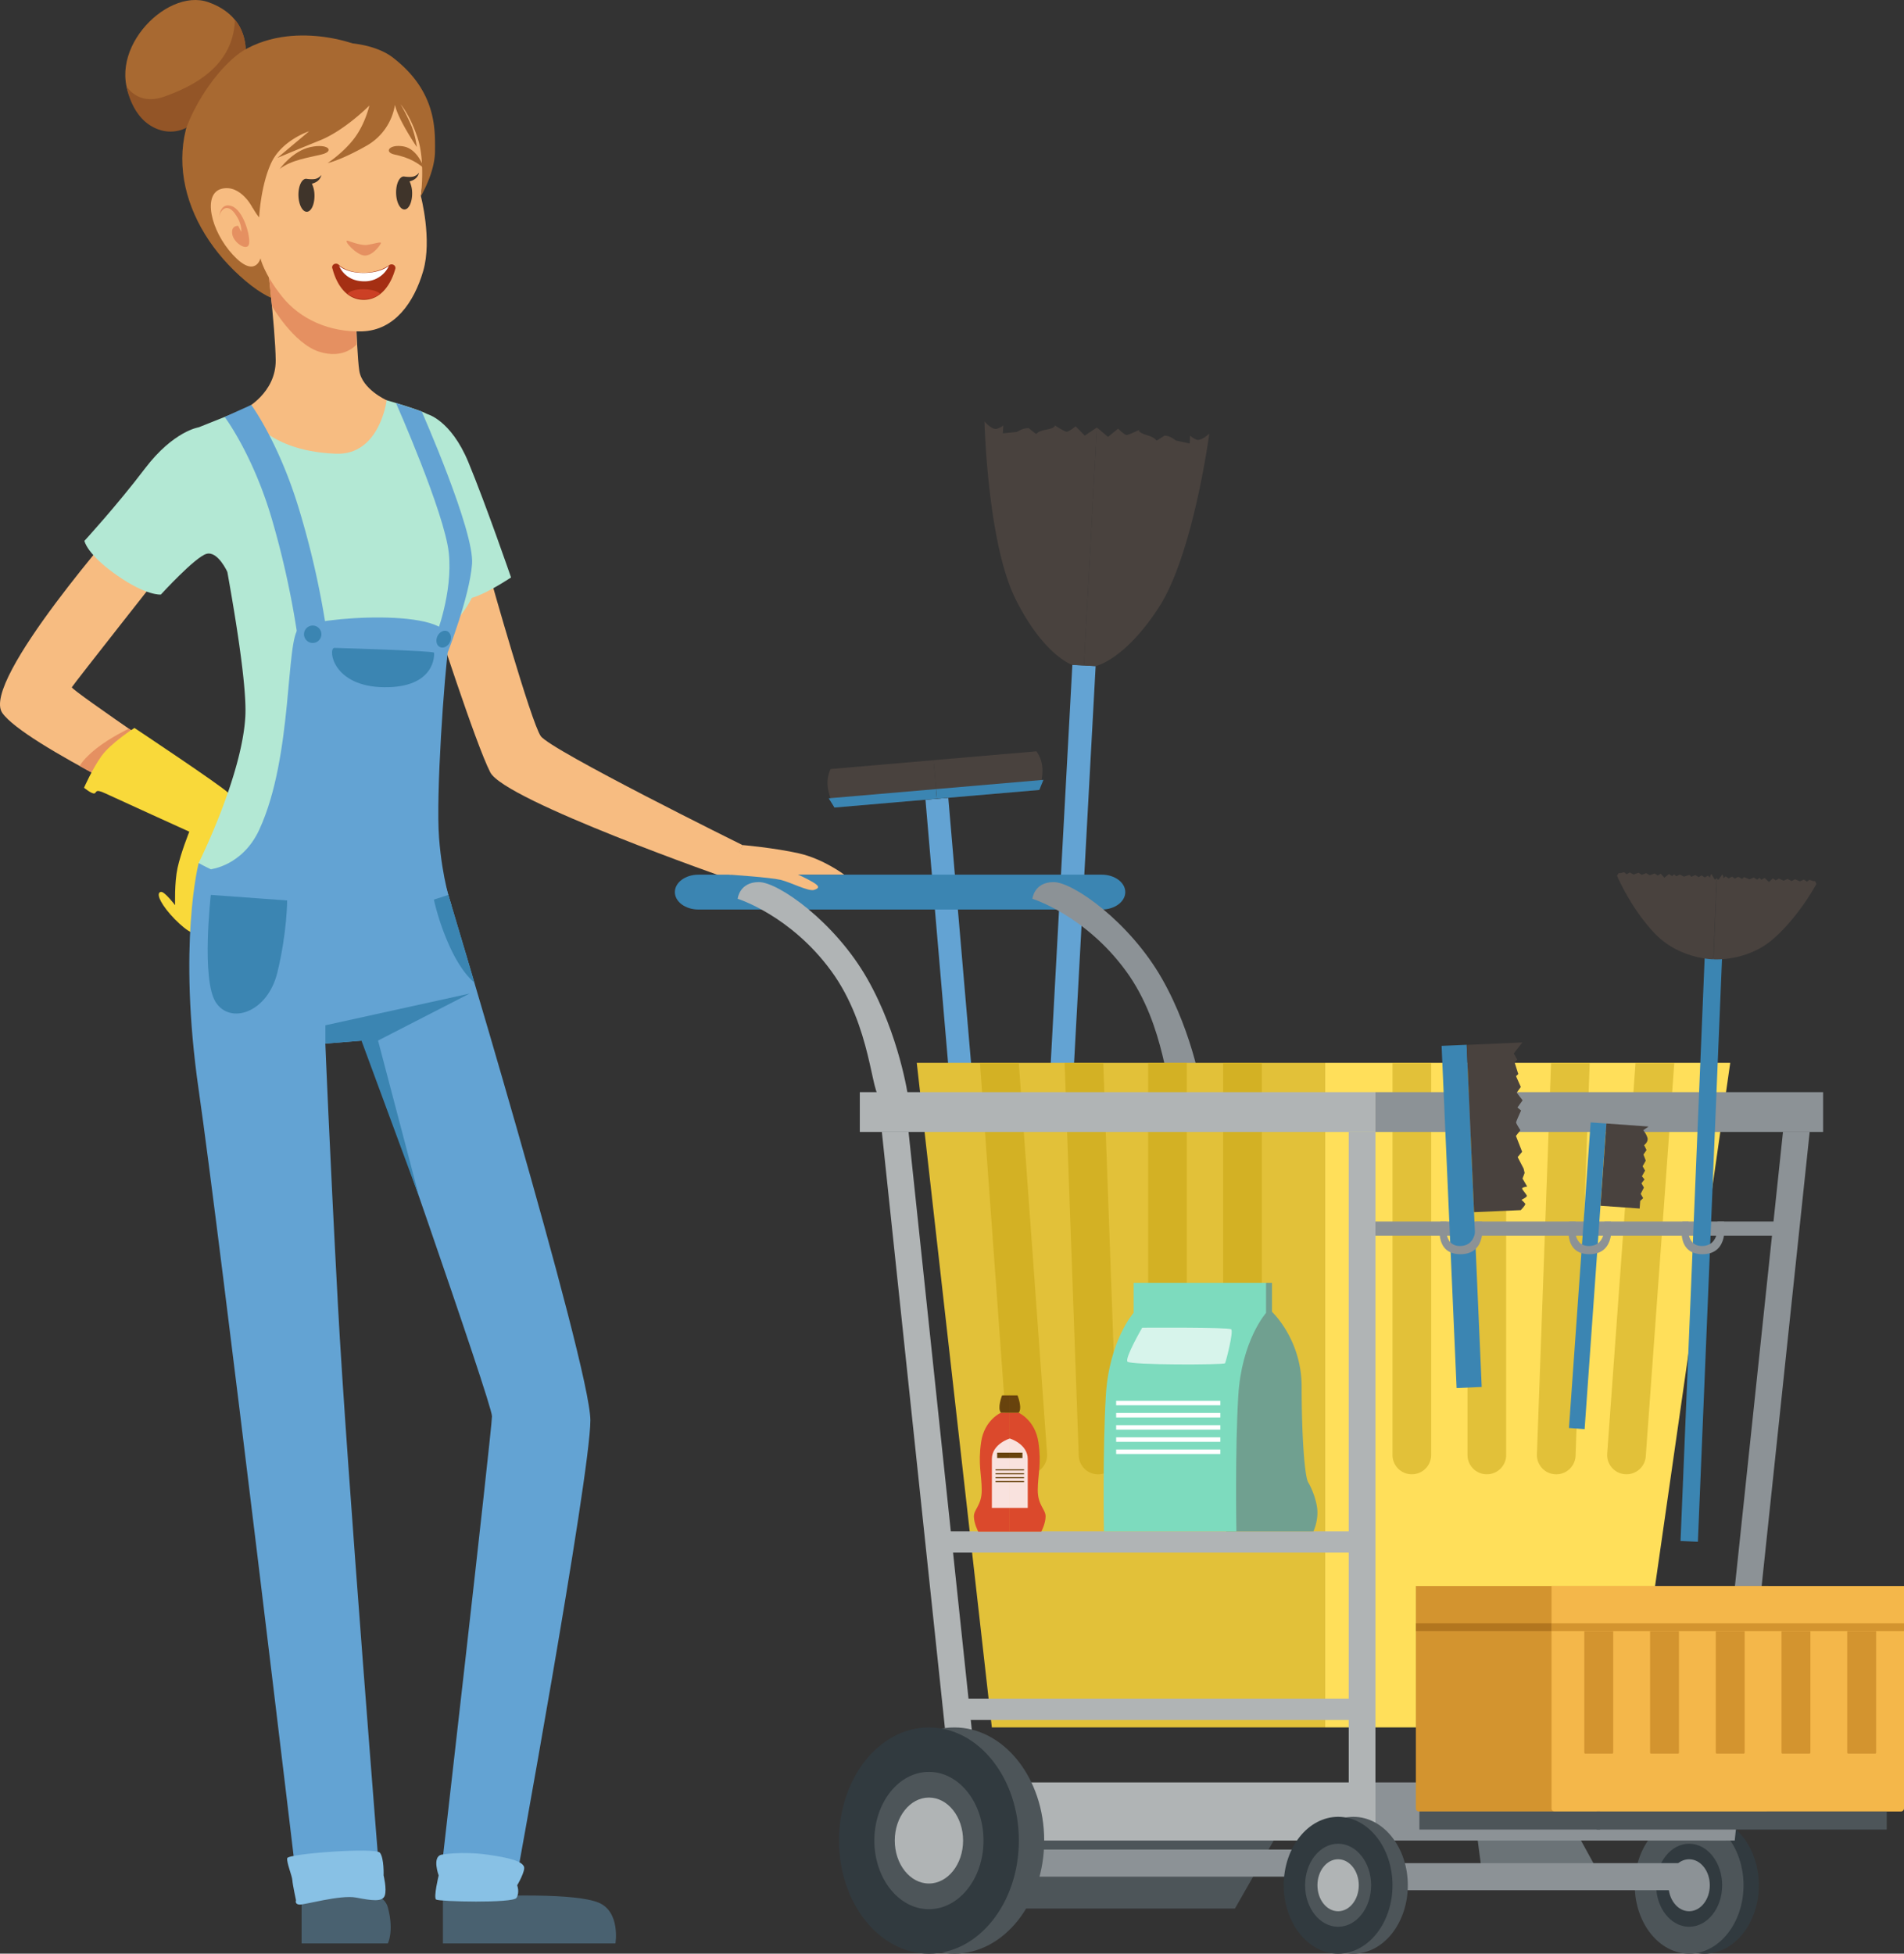 <?xml version="1.0" encoding="utf-8"?>
<svg xmlns="http://www.w3.org/2000/svg" viewBox="0 0 1481.57 1519.83">
  <rect x="0" y="0" width="1481.57" height="1519.83" fill="#333333" stroke="none"/>
  <g data-name="Layer 2">
    <g data-name="Layer 1">
      <path d="M381.52,449.2s31.64,112.45,39.24,123.42,157,84.81,157,84.81L567.6,683.87s-174.69-61-186.08-83-43.91-123.22-43.91-123.22Z" fill="#f7bc81"/>
      <path d="M332.07,322s18.59,4.27,32.36,37.5,33.23,89.72,33.23,89.72-25.12,16.87-35.59,16.74S332.07,322,332.07,322Z" fill="#b3e8d4"/>
      <path d="M97.52,402.46S-15.33,529.89,1.76,554.58,147.3,639.07,147.3,639.07l16.75-28.48s-109.12-74-108.17-75.94S134.68,434,134.68,434Z" fill="#f7bc81"/>
      <path d="M100.23,566.85s-14.65,7-25.2,15.37S62,595.9,62,595.9l9.17,5L102,568.05Z" fill="#e59061"/>
      <path d="M104.61,566.29S86.26,578,79,588.12s-13.61,24.69-13.61,24.69,5.7,4.74,7.91,4.43.08-4.09,8.75,0S147.3,647,147.3,647s-6.61,16.46-9.14,28.17-1.9,29-1.9,29-7.91-10.32-10.76-10.32-3.48,4.12,4.11,13.93,20.89,21.2,22.79,17.4,30.64-102.87,25-108.55S104.61,566.29,104.61,566.29Z" fill="#f9d93a"/>
      <path d="M154.61,671.35s-16.45,62.66,0,176.59,77.77,628.49,77.77,628.49h64.33S269.63,1139.59,263,1016c-6.83-127.85-9.84-204.12-9.84-204.12l30.56-2.53s99.11,282.26,99.11,292.39S341,1476.43,341,1476.43h58.23s60.16-328.48,60.16-371.52S344.81,682.75,344.81,682.75Z" fill="#63a3d3"/>
      <path d="M300.88,311.37s26,7.44,31.19,10.61,7.67,45.57,14,57.59,24.06,36.08,25.32,63.93-20.89,38.61-21.52,50.63-11.65,69-11.36,112.66a681.72,681.72,0,0,0,5,78.49s-31.2,26.9-93.45,16.45-95.48-30.38-95.48-30.38,33.71-67.4,36.32-113.92-36.32-225-36.32-225l36.32-14.48Z" fill="#b3e8d4"/>
      <path d="M274.18,33.76s-61.26-22.55-101.5,18.65C119.83,106.52,140.87,176.3,191,218.5s56-10.34,56-10.34Z" fill="#a86931"/>
      <path d="M277.26,254.55s1,25.42,2.32,33.87c2.28,14.54,21.3,22.95,21.3,22.95s-5.34,43-39.56,41.61c-58.06-2.28-70.39-35-70.39-35s23.83-12.34,23.6-37.68-7.81-87.1-7.81-87.1Z" fill="#f7bc81"/>
      <path d="M211.63,238.14s16.77,28.95,36.44,35.38,29.26-5.45,29.26-5.45l-.11-10.27L209.35,216Z" fill="#e59061"/>
      <path d="M326.61,101s4.27,18.43,3.45,28.76-2.58,22.85-2.58,22.85,8.95,33.67,1.84,58.17-22.28,46.2-47.5,47-48.26-9.3-62.48-27.23S202.69,201,202.69,201s-4.12,16-21.5-2.79-23.73-47.61-8.68-51.36S197,162.34,197,162.34s-23.81-72.19,14.41-98.93S302.41,26.4,326.61,101Z" fill="#f7bc81"/>
      <path d="M170.53,168.78s.74-11.7,9.79-8.43,14.55,22.85,13.5,29.24-12-.46-13.11-7.41,4.62-6.49,4.62-6.49l2.36,4.63s1.17-5.82-5-14.29S171.25,163.65,170.53,168.78Z" fill="#e59061"/>
      <path d="M246.41,138.88c-2.69,1.13-8.25.19-8.25.19-3.44.08-6.1,5.89-5.93,13s3.09,12.75,6.54,12.67,6.1-5.88,5.93-13a21.35,21.35,0,0,0-2-8.85,11.83,11.83,0,0,0,2.94-1.1,8.28,8.28,0,0,0,4.42-5.68A8,8,0,0,1,246.41,138.88Z" fill="#3f342a"/>
      <path d="M322.42,137.09c-2.69,1.13-8.25.19-8.25.19-3.45.08-6.1,5.89-5.94,13s3.1,12.75,6.54,12.67,6.1-5.88,5.93-13a21.35,21.35,0,0,0-2-8.85,12.4,12.4,0,0,0,2.94-1.1,8.3,8.3,0,0,0,4.41-5.68A8,8,0,0,1,322.42,137.09Z" fill="#3f342a"/>
      <path d="M270.61,187.23s10,4,15,3.31,11-2.75,10.84-1.53-6.27,10-12.7,9.8S266.47,186.5,270.61,187.23Z" fill="#e59061"/>
      <path d="M217.67,131.41s9.94-14,23.9-17,19,3.18,8.8,5.72S226.74,124.33,217.67,131.41Z" fill="#a86931"/>
      <path d="M330,131s-4.75-15.16-16-17.1-15.33,4.48-7.11,6.29S322.68,124.59,330,131Z" fill="#a86931"/>
      <path d="M307.31,81.54a44.59,44.59,0,0,1-22.05,31.81c-20,11.36-30.3,13.52-30.3,13.52s12.6-8.31,21-19.63S287.4,82.13,287.4,82.13s-19,19.21-38.25,27-33.28,13.7-33.28,13.7l24.64-20.7S219.24,109,211,126.83s-9.35,42.29-9.35,42.29S175.3,138.8,188.14,83.23s90.62-59.16,117.43-38.55c34.2,26.29,33,56,32.92,72.89s-11,35-11,35,3.53-26.74-2.41-44.91-13.34-26.48-13.34-26.48a141.76,141.76,0,0,1,8.72,17.44,73.68,73.68,0,0,1,3.9,15.76S309.76,93.12,307.31,81.54Z" fill="#a86931"/>
      <path d="M190.94,42.61S195.42,13.38,162,1.66,78.37,42.71,105,82.53s58.09,3.35,58.09,3.35Z" fill="#a86931"/>
      <path d="M182.81,15.44s3.45,3.24,6.07,10.74,2.24,12.14,2.24,12.14-11.75,5.92-25.88,24.74A149.92,149.92,0,0,0,145,99.33s-12.79,7.87-28.1-1.76S98.45,67.08,98.45,67.08s8.74,15.5,29.58,8S181.51,52.42,182.81,15.44Z" fill="#935527"/>
      <path d="M282.19,217.74c15.2.19,24.14-6.91,24.51-7.21a2.64,2.64,0,0,0,.28-3.92,3.17,3.17,0,0,0-4.23-.27c-.17.13-7.78,6-20.49,5.85s-18.5-6.06-18.55-6.12a3.17,3.17,0,0,0-4.24-.25,2.63,2.63,0,0,0-.26,3.92C259.51,210.06,266.81,217.56,282.19,217.74Z" fill="#a52f13"/>
      <path d="M307.41,209.68s-5.61,23.81-24.63,23.58-24-24.18-24-24.18a45.62,45.62,0,0,0,25.48,5.9C299,214,307.41,209.68,307.41,209.68Z" fill="#a52f13"/>
      <path d="M302.7,206.71A20.76,20.76,0,0,1,283,218.84c-14.92-.18-19.09-12-19.09-12s5.57,5.61,19.35,5.48C296.82,212.23,302.7,206.71,302.7,206.71Z" fill="#fff"/>
      <path d="M295.77,228.44s-3.14-3.31-12.89-3.43-12.33,3.45-12.33,3.45,4.29,4.1,12.56,4.2S295.77,228.44,295.77,228.44Z" fill="#cc4025"/>
      <path d="M164.05,676.21s24.71-2.62,37.72-30.81c26.58-57.59,20.25-148.73,31-157S353.23,471.73,349.39,499s-10.28,119.83-7.75,152.74S351.18,704,351.18,704,221.91,761.46,164.05,676.21Z" fill="#63a3d3"/>
      <path d="M174.84,324.36s22.5,29.9,37.21,81.16A684.89,684.89,0,0,1,232,498.09l21.83-9a671.61,671.61,0,0,0-21.59-94.46c-15.66-51.1-36.7-79.63-36.7-79.63Z" fill="#63a3d3"/>
      <path d="M308.12,313.51s37.8,85.37,41.12,116.7-10.44,65.51-10.44,65.51l9.51,12s17.07-43.37,19-69-39.15-118.58-39.15-118.58Z" fill="#63a3d3"/>
      <polygon fill="#3b85b2" points="253.19 811.86 253.19 797.62 365.38 772.94 294.17 809.49 326.14 930.97 281.27 809.54 253.19 811.86"/>
      <path d="M260,504s77.38,2.25,77.73,3.74,1.19,27.36-38.87,26.88S255.25,505,260,504Z" fill="#3b85b2"/>
      <circle cx="243.32" cy="493.41" fill="#3b85b2" r="6.79"/>
      <path d="M350.1,499.5c1.58-3.4.67-7.17-2-8.42s-6.17.48-7.75,3.89-.67,7.17,2,8.42S348.52,502.9,350.1,499.5Z" fill="#3b85b2"/>
      <path d="M154.61,332.42s-19.62,2.85-41.77,32-47.15,56.33-47.15,56.33,1.58,10.13,25,26.59,34.49,15.19,34.49,15.19,26.59-29.12,35.45-31.65S177,445.1,177,445.1,185,351.41,154.61,332.42Z" fill="#b3e8d4"/>
      <path d="M344.65,1476.86v35H478.91S483,1487,465.48,1480,394.66,1473.75,344.65,1476.86Z" fill="#496170"/>
      <path d="M234.68,1476.43v35.46h67.09s5.06-9.51,0-28.18S251.45,1469.16,234.68,1476.43Z" fill="#496170"/>
      <path d="M230.33,1478.33s-2.61-12.1-2.85-15.66-4.51-13.53-4-17.09,68.83-8.55,72.16-4.27,2.85,17.69,2.85,17.69,2.61,10.39.94,15.57-10,4-22.31,1.63-40.82,5.93-44.38,5.46S230.33,1478.33,230.33,1478.33Z" fill="#88c1e5"/>
      <path d="M343.27,1442.88s15.55-3,36.64,0,25.91,5.9,27.7,8.94-5.18,14.83-5.18,14.83,2.14,5.45-.54,9.78-60.4,2.91-62.55,1.3,2-18.76,2-18.76S336.13,1444.85,343.27,1442.88Z" fill="#88c1e5"/>
      <path d="M348.85,696.19l-11.24,3.65A191.63,191.63,0,0,0,351.18,739c9.45,19.46,17.92,25.25,17.92,25.25Z" fill="#3b85b2"/>
      <path d="M223.44,700.5l-59.39-4.31s-7.54,66,3.86,83.55,40.34,8.06,47.94-23.26S223.44,700.5,223.44,700.5Z" fill="#3b85b2"/>
      <rect fill="#63a3d3" height="443.7" transform="rotate(3.11 832.4 740.31)" width="18.14" x="822.33" y="517.41"/>
      <path d="M843.45,517.74l10.07-185.17-9.43,6.32L837,331.67s-5.36,4.27-7.06,4.17-9.41-5.07-9.41-5.07,2.18,1.83-7,3.61-5.39,4.83-9.21,1.78l-3.82-3.06a13.81,13.81,0,0,0-6.34,1.36L791.21,336l-10.85,1.12.34-6.24S780,332,776,333.48s-9.94-5.67-9.94-5.67,2.25,94.69,24.36,138.62,44,50.81,44,50.81Z" fill="#49423e"/>
      <path d="M843.45,517.74l10.07-185.17,8.69,7.31,7.81-6.42s4.87,4.83,6.57,4.92,9.91-4,9.91-4-2.37,1.58,6.59,4.35,4.84,5.39,9,2.76l4.13-2.62a13.67,13.67,0,0,1,6.16,2l2.74,1.86L925.75,345l.34-6.25s.55,1.17,4.43,3.09,10.5-4.56,10.5-4.56-12.51,93.89-39.25,135.16-49.26,45.75-49.26,45.75Z" fill="#49423e"/>
      <rect fill="#63a3d3" height="333.96" transform="rotate(-4.91 743.75 788.043)" width="17.81" x="734.43" y="620.75"/>
      <path d="M729,621.37l-2.59-30-80.09,6.88A24.94,24.94,0,0,0,644,611c.46,7.81,5.34,17.2,5.34,17.2Z" fill="#49423e"/>
      <polygon fill="#3b85b2" points="729.04 621.37 649.34 628.22 644.85 621.03 728.39 613.86 729.04 621.37"/>
      <path d="M729,621.37l-2.59-30,80.1-6.88a25,25,0,0,1,4.52,12.22c.87,7.77-2.34,17.86-2.34,17.86Z" fill="#49423e"/>
      <polygon fill="#3b85b2" points="729.04 621.37 808.73 614.52 811.93 606.68 728.39 613.86 729.04 621.37"/>
      <path d="M857.26,707.56H543.49c-10.14,0-18.36-6.07-18.36-13.57h0c0-7.49,8.22-13.56,18.36-13.56H857.26c10.14,0,18.36,6.07,18.36,13.56h0C875.62,701.49,867.4,707.56,857.26,707.56Z" fill="#3b85b2"/>
      <path d="M914.27,853.07c-7.06,0-6.41-54.39-38.19-97.78s-72.73-56.08-72.73-56.08,1.22-13,16.5-13,59.28,31.17,84.34,75.17S936,853.07,936,853.07Z" fill="#8c9296"/>
      <polygon fill="#e2c139" points="1031.16 826.79 713.36 826.79 771.79 1343.82 1031.16 1343.82 1031.16 826.79"/>
      <polygon fill="#ffdf5a" points="1049.49 826.79 1346.36 826.79 1272.06 1343.82 1031.16 1343.82 1031.16 826.79 1049.49 826.79"/>
      <path d="M1083.55,826.79V1131.9a15,15,0,0,0,15,15h.07a15,15,0,0,0,15-15V826.79Z" fill="#e2c139"/>
      <path d="M1141.92,826.79V1131.9a15,15,0,0,0,15,15h.08a15,15,0,0,0,15-15V826.79Z" fill="#e2c139"/>
      <path d="M1206.94,826.79l-11,304.57a15,15,0,0,0,15,15.56h.06a15,15,0,0,0,15-14.48l11-305.65Z" fill="#e2c139"/>
      <path d="M1272.67,826.79l-22.05,304a15,15,0,0,0,15,16.1h0a15,15,0,0,0,15-13.93l22.21-306.2Z" fill="#e2c139"/>
      <path d="M981.87,826.79V1131.9a15,15,0,0,1-15,15h-.08a15,15,0,0,1-15-15V826.79Z" fill="#d3b124"/>
      <path d="M923.51,826.79V1131.9a15,15,0,0,1-15,15h-.08a15,15,0,0,1-15-15V826.79Z" fill="#d3b124"/>
      <path d="M858.48,826.79l11,304.57a15,15,0,0,1-15,15.56h-.06a15,15,0,0,1-15-14.48l-11-305.65Z" fill="#d3b124"/>
      <path d="M792.76,826.79l22,304a15,15,0,0,1-15,16.1h0a15,15,0,0,1-15-13.93l-22.21-306.2Z" fill="#d3b124"/>
      <polygon fill="#4d5559" points="791.86 1484.73 960.96 1484.73 999.62 1416.88 791.86 1421.66 791.86 1484.73"/>
      <rect fill="#8c9296" height="11" width="329.41" x="1059.88" y="950.25"/>
      <rect fill="#8c9296" height="21.08" width="257.59" x="783.64" y="1438.85"/>
      <polygon fill="#6b7377" points="1228.56 1428.77 1242.31 1453.83 1152.77 1453.83 1149.11 1426.02 1228.56 1428.77"/>
      <path d="M1368.62,1466.61c0-29.4-18.95-53.23-42.32-53.23s-42.32,23.83-42.32,53.23,19,53.22,42.32,53.22S1368.62,1496,1368.62,1466.61Z" fill="#313a3f"/>
      <path d="M1356.7,1466.61c0-29.4-19-53.23-42.32-53.23s-42.32,23.83-42.32,53.23,19,53.22,42.32,53.22S1356.7,1496,1356.7,1466.61Z" fill="#4d5559"/>
      <path d="M1340.07,1466.61c0-17.84-11.5-32.31-25.69-32.31s-25.69,14.47-25.69,32.31,11.5,32.3,25.69,32.3S1340.07,1484.45,1340.07,1466.61Z" fill="#313a3f"/>
      <path d="M1330.46,1466.61c0-11.17-7.2-20.22-16.08-20.22s-16.08,9-16.08,20.22,7.2,20.22,16.08,20.22S1330.46,1477.77,1330.46,1466.61Z" fill="#8c9296"/>
      <rect fill="#8c9296" height="45.23" width="282.96" x="1059.88" y="1386.6"/>
      <rect fill="#8c9296" height="30.96" width="348.35" x="1070.27" y="849.62"/>
      <rect fill="#b0b4b5" height="30.96" width="401.22" x="669.05" y="849.62"/>
      <rect fill="#b0b4b5" height="551.25" width="20.78" x="1049.49" y="880.58"/>
      <polygon fill="#b0b4b5" points="744.53 1431.83 765.31 1431.83 706.98 880.58 686.2 880.58 744.53 1431.83"/>
      <polygon fill="#8c9296" points="1349.85 1431.83 1329.07 1431.83 1387.39 880.58 1408.17 880.58 1349.85 1431.83"/>
      <rect fill="#b0b4b5" height="45.23" width="320.85" x="749.42" y="1386.6"/>
      <ellipse cx="742.54" cy="1431.83" fill="#4d5559" rx="69.98" ry="88"/>
      <ellipse cx="722.83" cy="1431.83" fill="#313a3f" rx="69.98" ry="88"/>
      <path d="M765.31,1431.83c0-29.51-19-53.42-42.48-53.42s-42.47,23.91-42.47,53.42,19,53.41,42.47,53.41S765.31,1461.33,765.31,1431.83Z" fill="#4d5559"/>
      <path d="M749.42,1431.83c0-18.47-11.9-33.44-26.59-33.44s-26.58,15-26.58,33.44,11.9,33.43,26.58,33.43S749.42,1450.29,749.42,1431.83Z" fill="#b0b4b5"/>
      <polygon fill="#8c9296" points="1309.38 1470.48 1094.57 1470.48 1088.45 1449.4 1309.38 1449.4 1309.38 1470.48"/>
      <path d="M1095.47,1466.61c0-29.4-19-53.23-42.32-53.23s-42.32,23.83-42.32,53.23,18.95,53.22,42.32,53.22S1095.47,1496,1095.47,1466.61Z" fill="#4d5559"/>
      <path d="M1083.55,1466.61c0-29.4-19-53.23-42.32-53.23s-42.32,23.83-42.32,53.23,19,53.22,42.32,53.22S1083.55,1496,1083.55,1466.61Z" fill="#313a3f"/>
      <path d="M1066.92,1466.61c0-17.84-11.5-32.31-25.69-32.31s-25.69,14.47-25.69,32.31,11.5,32.3,25.69,32.3S1066.92,1484.45,1066.92,1466.61Z" fill="#4d5559"/>
      <path d="M1057.31,1466.61c0-11.17-7.2-20.22-16.08-20.22s-16.08,9-16.08,20.22,7.2,20.22,16.08,20.22S1057.31,1477.77,1057.31,1466.61Z" fill="#b0b4b5"/>
      <path d="M1101.74,1233.82H1376a0,0,0,0,1,0,0v173a2.4,2.4,0,0,1-2.4,2.4H1104.14a2.4,2.4,0,0,1-2.4-2.4v-173A0,0,0,0,1,1101.74,1233.82Z" fill="#d3942f"/>
      <path d="M1207.3,1233.82h274.27a0,0,0,0,1,0,0v173a2.4,2.4,0,0,1-2.4,2.4H1209.69a2.4,2.4,0,0,1-2.4-2.4v-173A0,0,0,0,1,1207.3,1233.82Z" fill="#f4b74a"/>
      <rect fill="#4d5559" height="14.06" width="225.69" x="1242.44" y="1409.21"/>
      <rect fill="#4d5559" height="14.06" width="140.56" x="1104.49" y="1409.21"/>
      <rect fill="#d3942f" height="6.11" width="274.27" x="1207.3" y="1262.85"/>
      <rect fill="#b2761f" height="6.11" width="105.55" x="1101.74" y="1262.85"/>
      <path d="M1232.83,1269h22.46a0,0,0,0,1,0,0v94.45a.74.74,0,0,1-.74.74h-21a.74.74,0,0,1-.74-.74V1269A0,0,0,0,1,1232.83,1269Z" fill="#d3942f"/>
      <path d="M1284,1269h22.46a0,0,0,0,1,0,0v94.45a.74.74,0,0,1-.74.74h-21a.74.74,0,0,1-.74-.74V1269A0,0,0,0,1,1284,1269Z" fill="#d3942f"/>
      <path d="M1335.13,1269h22.46a0,0,0,0,1,0,0v94.45a.74.74,0,0,1-.74.74h-21a.74.74,0,0,1-.74-.74V1269A0,0,0,0,1,1335.13,1269Z" fill="#d3942f"/>
      <path d="M1386.28,1269h22.46a0,0,0,0,1,0,0v94.45a.74.74,0,0,1-.74.74h-21a.74.74,0,0,1-.74-.74V1269A0,0,0,0,1,1386.28,1269Z" fill="#d3942f"/>
      <path d="M1437.42,1269h22.46a0,0,0,0,1,0,0v94.45a.74.74,0,0,1-.74.74h-21a.74.74,0,0,1-.74-.74V1269A0,0,0,0,1,1437.42,1269Z" fill="#d3942f"/>
      <rect fill="#b0b4b5" height="16.5" width="334.12" x="725.76" y="1191.34"/>
      <rect fill="#b0b4b5" height="16.5" width="310.46" x="749.42" y="1321.52"/>
      <rect fill="#3b85b2" height="266.46" transform="rotate(-2.51 1135.173 944.863)" width="19.56" x="1127.52" y="813.16"/>
      <rect fill="#3b85b2" height="238.35" transform="rotate(4.06 1234.859 991.949)" width="12.22" x="1229.32" y="873.25"/>
      <rect fill="#3b85b2" height="453.77" transform="rotate(2.37 1322.8 971.61)" width="13.52" x="1317.09" y="745.48"/>
      <path d="M1245.42,938l30.46,2.17.42-5.95,2.3-2.13-1.91-3.36,2.49-4.87-1.9-3.35,2.36-3-2-2.44,2.45-4.42-1.9-3.35,2.45-4.42-1.8-4.73,2.39-3.5-1.87-3.81s3.54-2.51,2.55-5.8a16.51,16.51,0,0,0-3.27-5.74l4.15-2.92L1250,874Z" fill="#49423e"/>
      <path d="M1334.58,684.43a34.31,34.31,0,0,1-2.63-4.16c-.49-1.23-1.45,2.48-1.45,2.48l-1.49-1.57-2.47,1.41L1324,681l-2.31,1.42a11.84,11.84,0,0,0-2.52-1.62,15.27,15.27,0,0,0-3,1.39l-1.49-1.57-4.37,1.33-3.21-1.64-2.65,1.39-1.84-1.58-1.44,1.45-2.52-1.61-3.57,2.87-2.81-3.14-2.3,1.42-2.35-1.61-3.86,1.35-2.87-1.63-3.34,1.37-2.52-1.61-3.86,1.35-3-1.64-2.47,1.41-1.84-1.58-3.14.73-1.2-.05-1.26,2.1S1269.11,707,1288,726.54s45.17,19.76,45.17,19.76l2.37-57.25.19-4.57.06-1.46Z" fill="#49423e"/>
      <path d="M1336.93,684.53a33.11,33.11,0,0,0,3-3.94c.6-1.18,1.24,2.6,1.24,2.6l1.62-1.44,2.35,1.6,2.64-1.39,2.18,1.59a11.24,11.24,0,0,1,2.65-1.39,15.08,15.08,0,0,1,2.87,1.62l1.62-1.44,4.24,1.69,3.34-1.37,2.53,1.61,2-1.43,1.31,1.56,2.65-1.4,3.32,3.16,3.06-2.89,2.18,1.6,2.47-1.41,3.73,1.66,3-1.38,3.21,1.64,2.65-1.4,3.73,1.66,3.16-1.37,2.36,1.6,2-1.42,3.06,1,1.21,0,1.08,2.19s-13,24.7-33.42,42.66-46.65,16-46.65,16l2.37-57.25.19-4.57.06-1.46Z" fill="#49423e"/>
      <path d="M1141.24,812.86l43.35-1.9-6.66,8.55,2.66,4.78-2,2.23,2.85,9.05-1.77,1.61,3.73,8.4-3.17,4.42,4.55,6-4,5.58,2.85,2.32s-3.91,8.43-3.87,9.35,3.32,6,3.32,6l-3.47,4.43,4.82,12.33-3.49,4.13,4.67,9,.76,3.34-1.64,4.35,3.63,6.26s-3.65.47-3.91,1.4,3.89,5,3.62,6-4.15,2.93-4.15,2.93a33.74,33.74,0,0,1,2.88,2.93c.65.89-3.45,5.05-3.45,5.05l-36.33,1.59Z" fill="#49423e"/>
      <path d="M1125.7,950.25s-3.68,19.41,10.7,19.06,11.79-19.06,11.79-19.06h5s4.72,25.45-16.79,25.45-15.47-25.45-15.47-25.45Z" fill="#8c9296"/>
      <path d="M1226,950.25s-3.68,19.41,10.7,19.06,11.79-19.06,11.79-19.06h5s4.72,25.45-16.79,25.45-15.47-25.45-15.47-25.45Z" fill="#8c9296"/>
      <path d="M1314,950.25s-3.69,19.41,10.69,19.06,11.8-19.06,11.8-19.06h5s4.72,25.45-16.8,25.45-15.47-25.45-15.47-25.45Z" fill="#8c9296"/>
      <path d="M985.16,998h4.62v22.52s23.07,21.37,23.07,58.27,2.2,69.57,5.13,74.43,7.37,15.84,7.16,24a37.43,37.43,0,0,1-3.13,14.16H954.25s-25.68-66.09-10.09-117S985.16,998,985.16,998Z" fill="#70a090"/>
      <path d="M860.49,1085.78c2.56-43.1,21.61-64.45,21.61-64.45V998H985.16v23.37s-19,21.35-21.61,64.45-1.47,105.56-1.47,105.56H859S857.92,1128.89,860.49,1085.78Z" fill="#7ddbbe"/>
      <path d="M888.78,1032.87s-13.68,23.62-11.48,26.4,75.21,2.52,75.94,1.28,6.76-24.69,4.81-26.43S888.78,1032.87,888.78,1032.87Z" fill="#fff" opacity=".69"/>
      <rect fill="#fff" height="3.49" transform="rotate(180 909.045 1091.465)" width="81.07" x="868.51" y="1089.72"/>
      <rect fill="#fff" height="3.49" transform="rotate(180 909.045 1100.945)" width="81.07" x="868.51" y="1099.2"/>
      <rect fill="#fff" height="3.49" transform="rotate(180 909.045 1110.42)" width="81.07" x="868.51" y="1108.67"/>
      <rect fill="#fff" height="3.49" transform="rotate(180 909.045 1119.895)" width="81.07" x="868.51" y="1118.15"/>
      <rect fill="#fff" height="3.49" transform="rotate(180 909.045 1129.37)" width="81.07" x="868.51" y="1127.62"/>
      <path d="M785.68,1099v92.54h24.57s3.37-6.39,3.37-11.91-6.1-8.63-6.1-20.36,3.05-20.18.48-37.43S792.58,1099,792.58,1099Z" fill="#db492c"/>
      <path d="M785.72,1119.06s14,4.14,14,16v38h-14Z" fill="#fff" opacity=".84"/>
      <path d="M785.72,1099v-13.46h6.07s4,10,.84,13.46Z" fill="#68430d"/>
      <rect fill="#68430d" height="4.14" width="9.89" x="785.72" y="1130.1"/>
      <rect fill="#68430d" height=".86" transform="rotate(180 791.285 1143.47)" width="11.13" x="785.72" y="1143.04"/>
      <rect fill="#68430d" height=".86" transform="rotate(180 791.285 1146.49)" width="11.13" x="785.72" y="1146.06"/>
      <rect fill="#68430d" height=".86" transform="rotate(180 791.285 1149.505)" width="11.13" x="785.72" y="1149.08"/>
      <rect fill="#68430d" height=".86" transform="rotate(180 791.285 1152.525)" width="11.13" x="785.72" y="1152.1"/>
      <path d="M785.76,1099v92.54H761.19s-3.37-6.39-3.37-11.91,6.1-8.63,6.1-20.36-3-20.18-.48-37.43S778.86,1099,778.86,1099Z" fill="#db492c"/>
      <path d="M785.81,1119.06s-14,4.14-14,16v38h14Z" fill="#fff" opacity=".84"/>
      <path d="M785.81,1099v-13.46h-6.07s-4,10-.84,13.46Z" fill="#68430d"/>
      <rect fill="#68430d" height="4.14" width="9.89" x="775.92" y="1130.1"/>
      <rect fill="#68430d" height=".86" width="11.13" x="774.68" y="1143.04"/>
      <rect fill="#68430d" height=".86" width="11.13" x="774.68" y="1146.06"/>
      <rect fill="#68430d" height=".86" width="11.13" x="774.68" y="1149.08"/>
      <rect fill="#68430d" height=".86" width="11.13" x="774.68" y="1152.1"/>
      <path d="M684.94,853.07c-7.06,0-6.41-54.39-38.19-97.78S574,699.21,574,699.21s1.22-13,16.5-13,59.28,31.17,84.34,75.17,31.78,91.67,31.78,91.67Z" fill="#b0b4b5"/>
      <path d="M567.38,680.43s31.63,2.07,39.85,4,21.8,9.29,26.27,7.86,4.11-3.06-1.25-6.18-11.3-5.72-11.3-5.72h35.92s-16.23-12.23-35.17-16.52-44-6.48-44-6.48Z" fill="#f7bc81"/>
    </g>
  </g>
</svg>